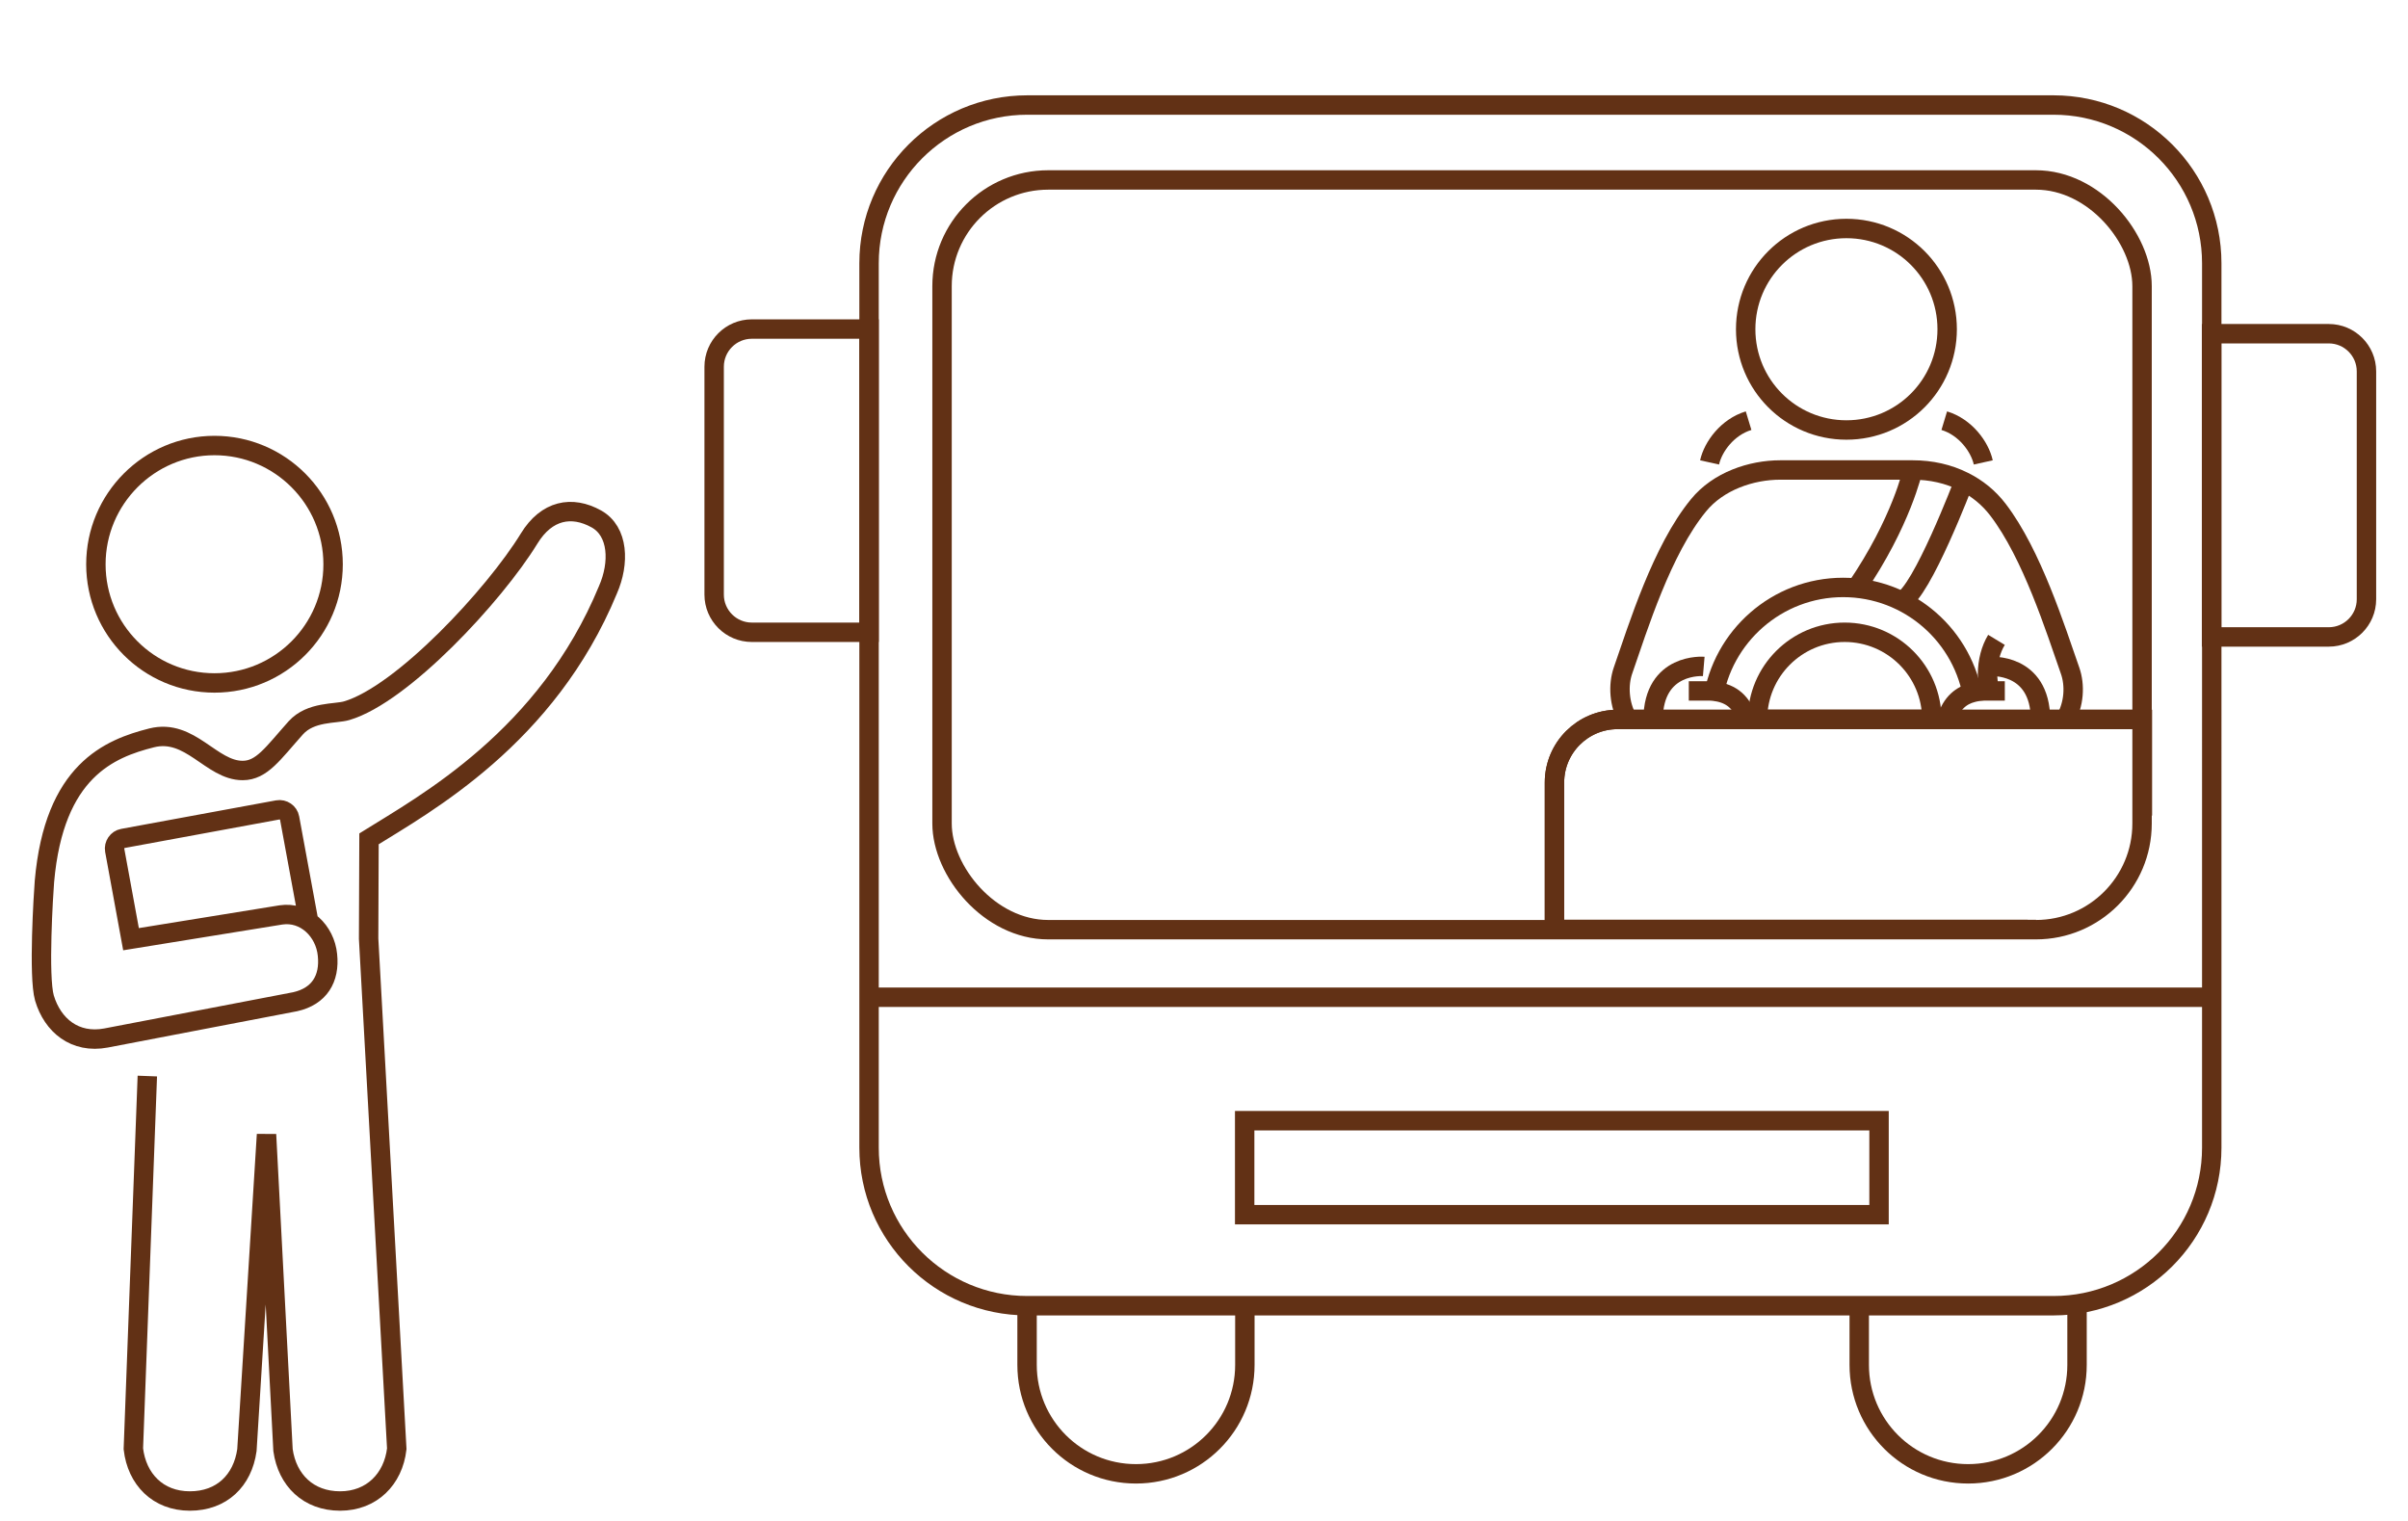 <?xml version="1.0" encoding="UTF-8"?>
<svg xmlns="http://www.w3.org/2000/svg" id="Icons" viewBox="0 0 124.05 78.33">
  <path d="M107,67.27v3.04c0,3.1-2.51,5.61-5.61,5.61h0c-3.1,0-5.61-2.51-5.61-5.61v-3.04" style="fill: none; stroke: #623115; stroke-miterlimit: 10;"></path>
  <path d="M64.13,67.27v3.04c0,3.1-2.51,5.61-5.61,5.61h0c-3.1,0-5.61-2.51-5.61-5.61v-3.04" style="fill: none; stroke: #623115; stroke-miterlimit: 10;"></path>
  <g>
    <path d="M7.59,55.43l-.72,19.2c.18,1.56,1.26,2.69,2.91,2.69s2.72-1.06,2.94-2.62l1.01-16.26.85,16.26c.22,1.55,1.31,2.62,2.94,2.62s2.74-1.13,2.92-2.69l-1.45-26.28.02-5.14c2.87-1.79,9.17-5.22,12.31-12.83.6-1.37.55-3.01-.6-3.65-1.26-.7-2.56-.46-3.46,1.01-1.79,2.92-6.54,8.03-9.4,8.87-.57.17-1.85.03-2.62.88-1.18,1.32-1.75,2.2-2.74,2.2-1.62,0-2.7-2.18-4.69-1.68-2.17.55-5.02,1.69-5.52,7.39-.05.62-.32,4.9,0,6.01.42,1.41,1.57,2.36,3.17,2.06l9.75-1.87c1.24-.28,1.79-1.18,1.66-2.41-.12-1.23-1.15-2.25-2.4-2.06l-7.72,1.25-.84-4.58c-.05-.28.14-.56.42-.61l7.98-1.47c.28-.05.56.14.61.42l.99,5.37" style="fill: none; stroke: #623115; stroke-miterlimit: 10;"></path>
    <path d="M11.05,35.18c-3.38,0-6.11-2.74-6.11-6.11s2.74-6.12,6.11-6.12,6.11,2.74,6.11,6.12-2.74,6.11-6.11,6.11Z" style="fill: none; stroke: #623115; stroke-miterlimit: 10;"></path>
  </g>
  <path d="M105.79,5.41h-52.87c-4.5,0-8.15,3.65-8.15,8.15v45.56c0,4.5,3.65,8.14,8.15,8.14h52.87c4.5,0,8.15-3.64,8.15-8.14V13.56c0-4.5-3.65-8.15-8.15-8.15ZM104.46,47.88h-24.38v-7.57c0-1.8,1.46-3.25,3.25-3.25h27.03v4.95" style="fill: none; stroke: #623115; stroke-miterlimit: 10;"></path>
  <line x1="44.77" y1="51.37" x2="113.93" y2="51.37" style="fill: #fff; stroke: #623115; stroke-miterlimit: 10;"></line>
  <rect x="48.53" y="9.27" width="61.82" height="38.62" rx="5.47" ry="5.47" style="fill: none; stroke: #623115; stroke-miterlimit: 10;"></rect>
  <path d="M38.73,16.95h6.04v15.62h-6.04c-1.07,0-1.94-.87-1.94-1.94v-11.74c0-1.07.87-1.94,1.94-1.94Z" style="fill: none; stroke: #623115; stroke-miterlimit: 10;"></path>
  <rect x="78.05" y="43.81" width="4.84" height="32.68" transform="translate(20.31 140.62) rotate(-90)" style="fill: none; stroke: #623115; stroke-miterlimit: 10;"></rect>
  <path d="M113.93,17.19h6.04c1.07,0,1.94.87,1.94,1.94v11.74c0,1.07-.87,1.94-1.94,1.94h-6.04v-15.62h0Z" style="fill: none; stroke: #623115; stroke-miterlimit: 10;"></path>
  <g>
    <path d="M90.08,21.67c-1.09.33-1.83,1.34-2.01,2.15" style="fill: none; stroke: #623115; stroke-miterlimit: 10;"></path>
    <path d="M100.16,21.67c1.09.33,1.83,1.34,2.01,2.15" style="fill: none; stroke: #623115; stroke-miterlimit: 10;"></path>
    <path d="M100.31,16.96c0-2.87-2.32-5.19-5.19-5.19s-5.19,2.32-5.19,5.19,2.32,5.19,5.19,5.19,5.19-2.32,5.19-5.19Z" style="fill: none; stroke: #623115; stroke-miterlimit: 10;"></path>
    <path d="M102.48,35.6c-.04-.21-.09-.63-.09-.86,0-.68.17-1.3.46-1.78" style="fill: none; stroke: #623115; stroke-miterlimit: 10;"></path>
    <path d="M83.85,37.06c-.44-.78-.5-1.77-.24-2.52.77-2.21,2-6.21,3.89-8.51,1.02-1.25,2.72-1.82,4.21-1.82h6.83c.94,0,1.84.2,2.63.6.68.34,1.28.82,1.76,1.45,1.75,2.29,2.96,6.14,3.71,8.28.27.76.21,1.74-.24,2.52" style="fill: none; stroke: #623115; stroke-miterlimit: 10;"></path>
    <path d="M98.54,24.21s-.58,2.68-2.91,6.08" style="fill: none; stroke: #623115; stroke-miterlimit: 10;"></path>
    <path d="M101.17,24.82s-2.18,5.74-3.21,6.15" style="fill: none; stroke: #623115; stroke-miterlimit: 10;"></path>
    <path d="M88.24,36.07c.47-3.28,3.3-5.81,6.71-5.81s6.24,2.52,6.71,5.81" style="fill: none; stroke: #623115; stroke-miterlimit: 10;"></path>
    <path d="M87,35.59h1.07c.08,0,.17.01.26.02.64.08,1.36.38,1.67,1.45" style="fill: none; stroke: #623115; stroke-miterlimit: 10;"></path>
    <path d="M85.16,37.06c.02-2.95,2.61-2.73,2.61-2.73" style="fill: none; stroke: #623115; stroke-miterlimit: 10;"></path>
    <path d="M103.28,35.59h-1.07c-.19.01-.4.03-.61.09-.53.14-1.06.5-1.32,1.38" style="fill: none; stroke: #623115; stroke-miterlimit: 10;"></path>
    <path d="M102.5,34.33s2.6-.22,2.62,2.73" style="fill: none; stroke: #623115; stroke-miterlimit: 10;"></path>
  </g>
  <path d="M99.52,37.06h-8.98c0-2.48,2.01-4.49,4.49-4.49s4.49,2.01,4.49,4.49Z" style="fill: none; stroke: #623115; stroke-miterlimit: 10;"></path>
  <path d="M104.89,47.88h-24.81v-7.57c0-1.8,1.46-3.25,3.25-3.25h27.03v4.95" style="fill: none; stroke: #623115; stroke-miterlimit: 10;"></path>
</svg>
